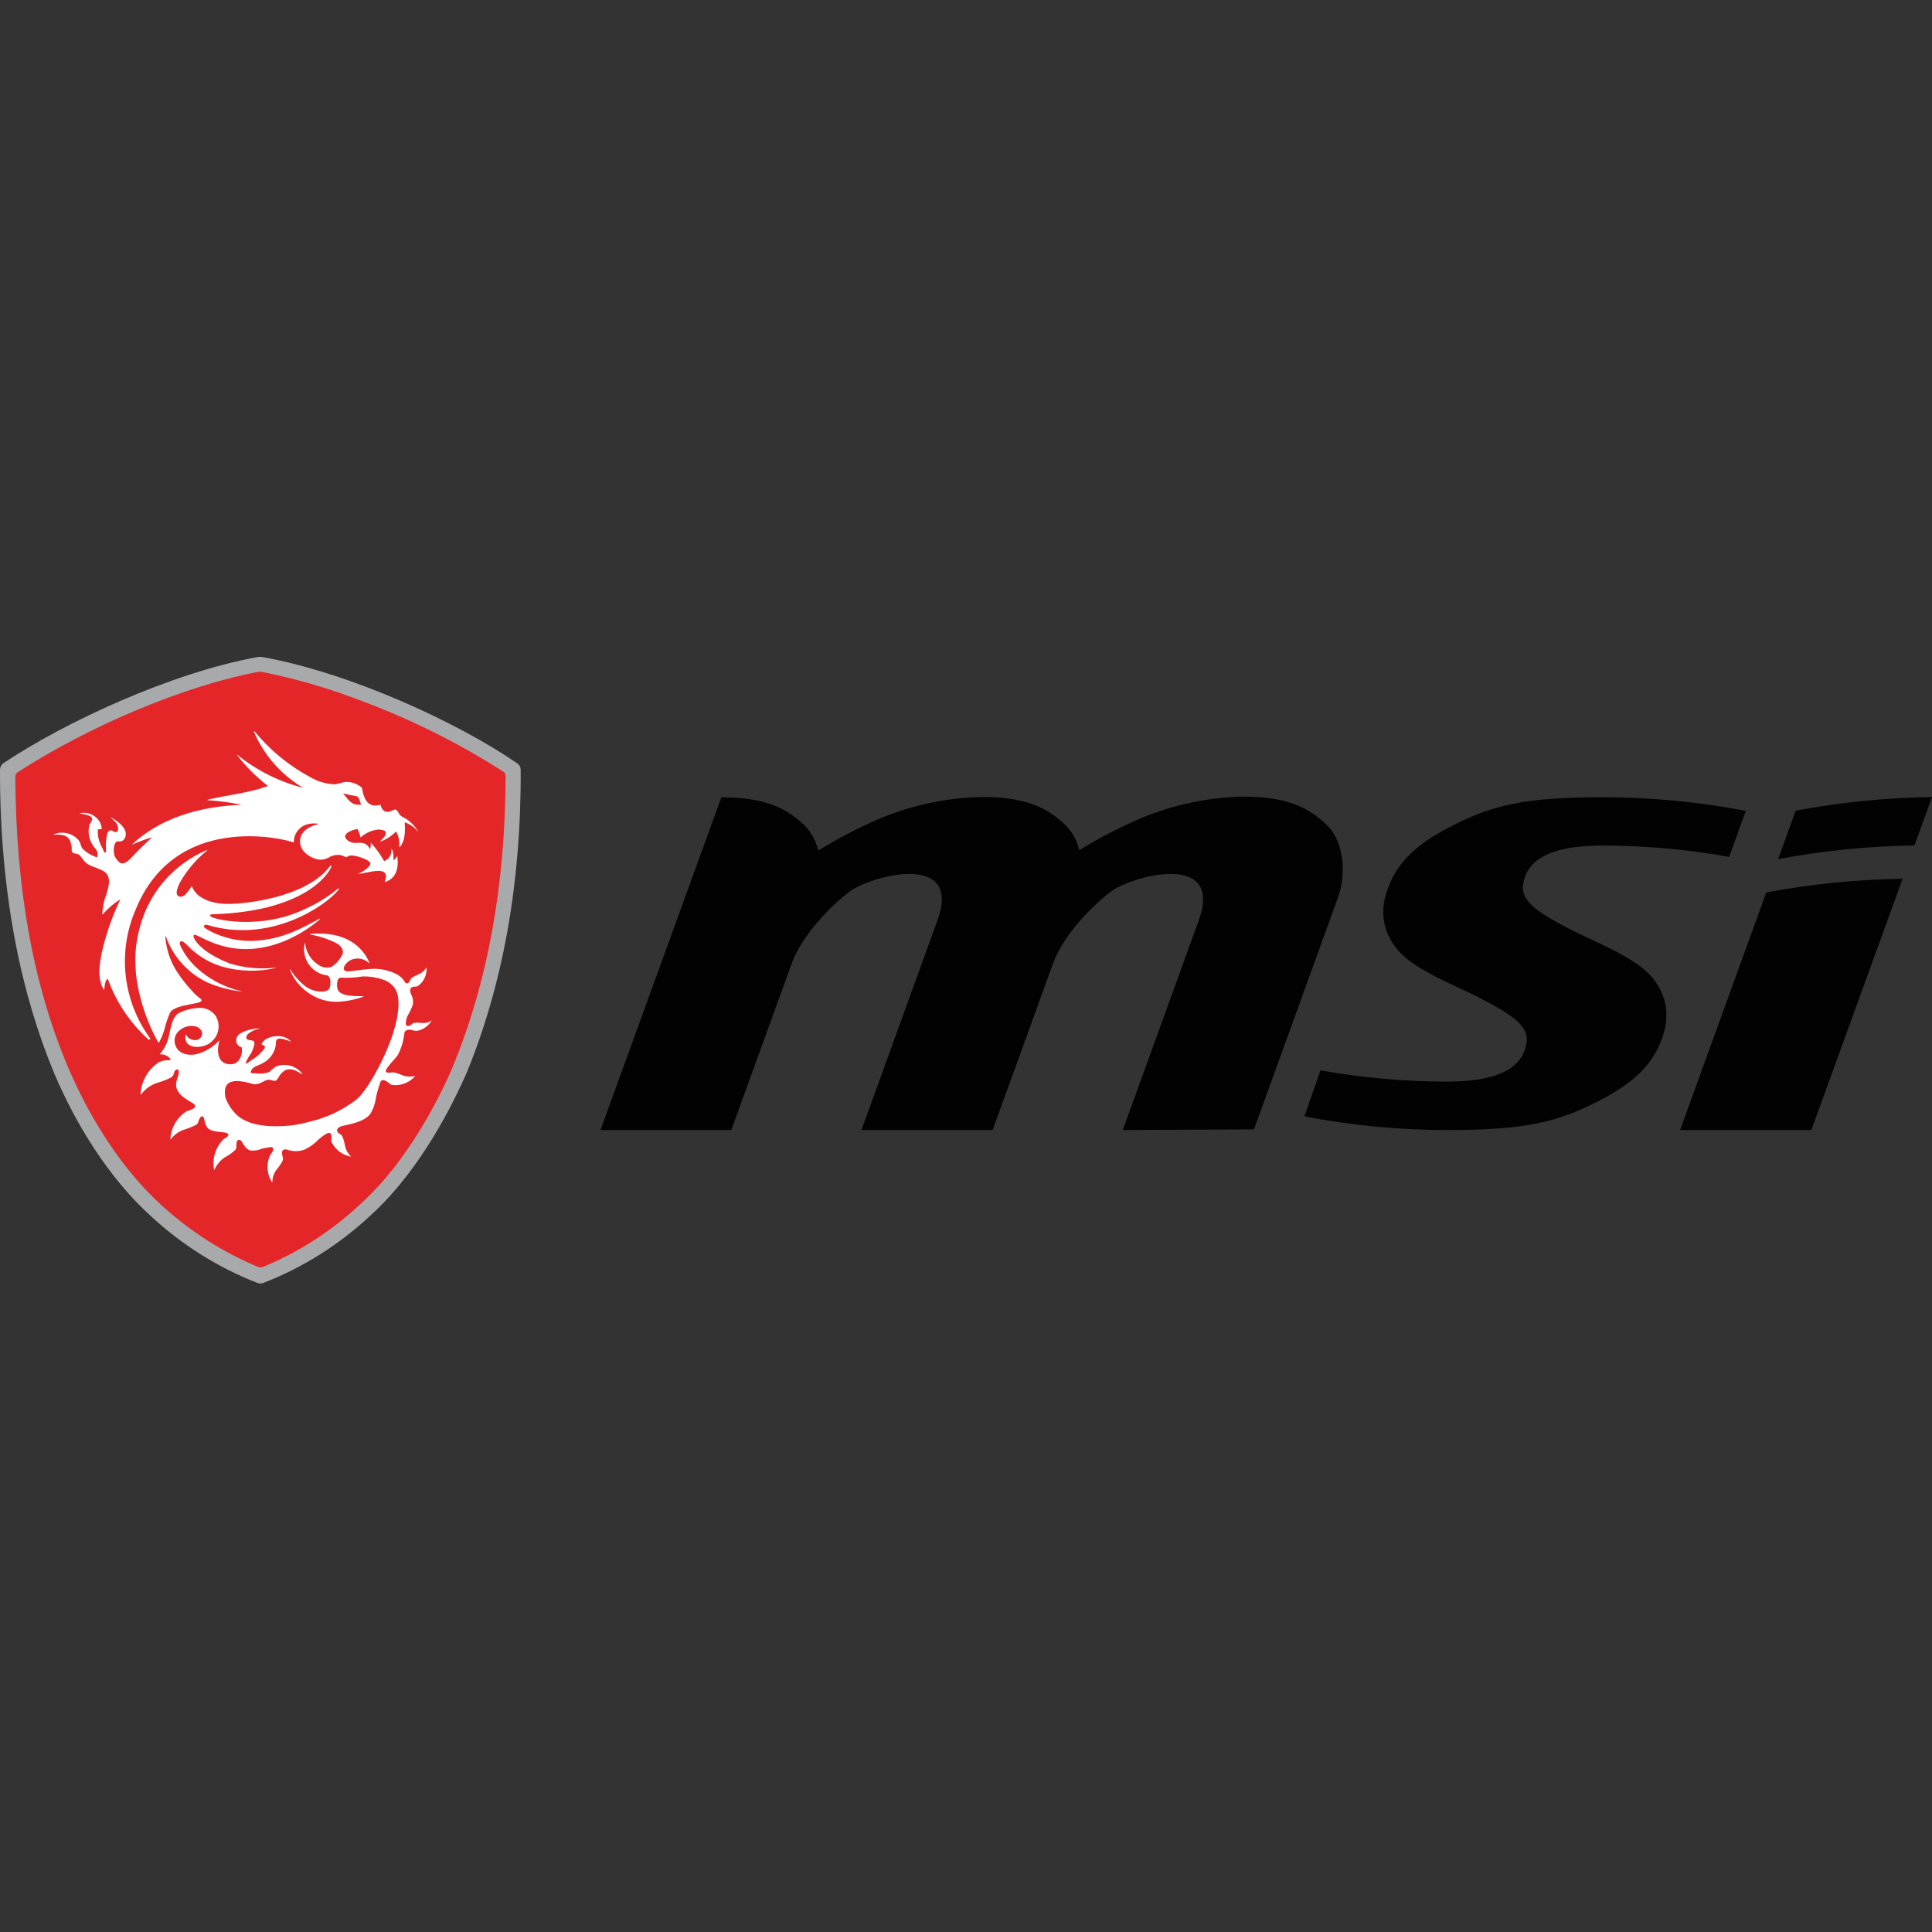 <?xml version="1.0" encoding="UTF-8"?>
<svg xmlns="http://www.w3.org/2000/svg" width="200" height="200" viewBox="0 0 200 200" fill="none">
  <rect x="0" y="0" width="200" height="200" fill="#333333" stroke="none"/>
  <g clip-path="url(#clip0_972_8044)">
    <path d="M116.231 116.979L124.095 95.272C126.715 88.047 117.106 90.668 114.922 92.348C113.242 93.659 110.158 96.611 109.01 99.74L102.758 116.979H89.18L97.044 95.272C99.664 88.047 90.055 90.668 87.871 92.348C86.191 93.659 83.107 96.611 81.958 99.74L75.705 116.979H62.164L74.674 82.541C79.01 82.541 81.327 83.544 83.31 85.465C84.003 86.183 84.485 87.079 84.704 88.052C86.727 86.803 88.838 85.703 91.021 84.76C94.397 83.341 98.011 82.575 101.673 82.503C106.008 82.503 108.325 83.506 110.308 85.427C111.02 86.135 111.51 87.034 111.72 88.015C113.749 86.766 115.866 85.666 118.054 84.725C121.43 83.306 125.045 82.54 128.706 82.468C133.042 82.468 135.359 83.471 137.342 85.392C139.326 87.313 139.258 90.836 138.551 92.784L129.815 116.912" fill="#020203"></path>
    <path d="M136.692 110.801C141.006 111.574 145.381 111.964 149.764 111.965V111.965C154.333 111.965 157.66 110.962 158.039 107.832C158.207 106.353 156.83 105.28 154.242 103.868C151.318 102.255 148.834 101.448 146.278 99.735C143.723 98.023 142.615 95.335 143.49 92.511C144.493 89.184 146.817 87.27 150.378 85.455C154.546 83.339 157.838 82.531 165.902 82.531C170.876 82.531 175.838 83.004 180.722 83.943L179.009 88.707C174.695 87.93 170.321 87.536 165.937 87.531C161.369 87.531 158.041 88.534 157.662 91.664C157.494 93.143 158.871 94.216 161.459 95.628C164.383 97.24 166.868 98.048 169.423 99.76C171.978 101.473 173.084 104.191 172.216 107.002C171.213 110.33 168.889 112.243 165.328 114.058C161.155 116.177 157.863 116.98 149.831 116.98C144.866 116.982 139.912 116.509 135.037 115.568L136.692 110.801Z" fill="#020203"></path>
    <path d="M185.888 83.918L184.072 88.933C188.727 88.059 193.449 87.586 198.185 87.521L200 82.506C195.264 82.573 190.543 83.045 185.888 83.918" fill="#020203"></path>
    <path d="M187.512 116.979L196.955 90.971C192.22 91.038 187.498 91.511 182.843 92.383L173.924 116.979H187.512Z" fill="#020203"></path>
    <path d="M53.528 79.013C47.48 74.846 36.425 69.705 27.217 68.025C27.017 67.992 26.813 67.992 26.613 68.025C17.673 69.673 6.788 74.713 0.336 79.013C0.238 79.089 0.156 79.186 0.098 79.296C0.04 79.406 0.007 79.528 0 79.653C-0.032 92.892 2.352 103.309 5.612 111.104C7.729 116.119 11.156 121.887 15.692 125.956C18.884 128.906 22.6 131.231 26.648 132.812C26.844 132.879 27.056 132.879 27.252 132.812C31.304 131.239 35.021 128.913 38.208 125.956C42.776 121.892 46.204 115.841 48.288 111.104C51.984 102.132 53.967 91.616 53.9 79.653C53.893 79.524 53.857 79.399 53.793 79.288C53.728 79.177 53.639 79.083 53.531 79.013" fill="#A7A9AB"></path>
    <path d="M46.875 110.43C45.371 113.925 42.071 120.41 37.199 124.745C34.276 127.472 30.884 129.647 27.186 131.164C27.123 131.191 27.054 131.203 26.986 131.197C26.906 131.203 26.826 131.192 26.75 131.164C23.067 129.634 19.679 127.473 16.738 124.78C12.906 121.32 9.478 116.212 7.026 110.432C3.397 101.864 1.65 91.877 1.582 80.425C1.582 80.333 1.603 80.243 1.644 80.161C1.685 80.079 1.744 80.008 1.818 79.953C9.21 75.149 19.19 70.949 26.818 69.537H27.018C30.573 70.237 34.058 71.249 37.435 72.561C42.572 74.472 47.491 76.928 52.106 79.886C52.18 79.932 52.24 79.996 52.282 80.073C52.323 80.149 52.344 80.235 52.342 80.322C52.309 91.646 50.494 101.636 46.865 110.43" fill="#E52629"></path>
    <path d="M36.256 82.305C36.494 82.334 36.729 82.379 36.961 82.441C37.229 82.609 37.229 82.977 37.397 83.281C36.356 83.449 36.02 82.709 35.517 82.137C35.767 82.175 36.014 82.231 36.256 82.305ZM15.557 107.506C14.156 105.604 13.28 103.368 13.015 101.021C12.752 98.674 13.109 96.299 14.052 94.133C18.184 84.053 29.348 86.809 30.416 87.21C30.403 86.754 30.556 86.308 30.846 85.955C31.137 85.603 31.545 85.368 31.996 85.294C32.272 85.233 32.556 85.222 32.836 85.262C32.904 85.262 32.971 85.329 32.904 85.329C31.828 85.598 31.023 86.169 31.056 87.177C31.088 88.118 32.059 88.79 32.871 88.958C33.249 89.037 33.642 88.978 33.979 88.79H34.012C34.132 88.697 34.269 88.628 34.416 88.589C34.739 88.479 35.089 88.467 35.419 88.556C35.553 88.638 35.701 88.695 35.855 88.725C35.955 88.725 36.123 88.556 36.259 88.556C36.898 88.524 38.307 89.028 38.342 89.364C38.375 89.6 38.006 89.865 37.806 90.036C37.595 90.209 37.357 90.346 37.101 90.44C37.033 90.472 37.069 90.472 37.101 90.472C38.209 90.337 40.226 89.6 39.925 90.974L39.824 91.277C39.824 91.286 39.828 91.294 39.834 91.3C39.84 91.306 39.848 91.31 39.857 91.31C40.965 90.941 41.301 89.966 41.133 88.654C41.133 88.622 41.101 88.622 41.101 88.654C41.005 88.811 40.88 88.948 40.732 89.058V89.058C40.732 88.689 40.765 88.15 40.532 87.882H40.499C40.546 88.145 40.497 88.416 40.362 88.646C40.226 88.876 40.012 89.05 39.759 89.136C39.381 88.462 38.93 87.831 38.415 87.255H38.383C38.393 87.47 38.37 87.684 38.315 87.892C38.315 87.892 38.282 87.925 38.282 87.892C38.218 87.716 38.104 87.563 37.955 87.45C37.807 87.337 37.629 87.268 37.442 87.253C37.174 87.22 36.906 87.285 36.602 87.253C36.199 87.185 35.762 86.917 35.73 86.613C35.697 86.142 36.57 85.909 37.006 85.806C37.142 86.072 37.244 86.354 37.309 86.646C37.309 86.654 37.313 86.663 37.319 86.669C37.325 86.675 37.333 86.678 37.342 86.678C37.854 86.216 38.503 85.933 39.19 85.871C39.391 85.871 39.829 85.939 39.895 86.072C40.063 86.407 39.659 86.776 39.526 86.912C39.29 87.147 39.391 87.112 39.426 87.112C40.018 86.878 40.556 86.524 41.005 86.072C41.274 86.548 41.386 87.097 41.324 87.641C41.324 87.65 41.327 87.658 41.333 87.664C41.34 87.67 41.348 87.674 41.356 87.674H41.389C41.926 87.07 41.961 86.169 41.891 85.121C42.42 85.298 42.887 85.625 43.235 86.061C43.267 86.094 43.302 86.094 43.267 86.061C42.959 85.531 42.529 85.082 42.013 84.75C41.812 84.658 41.62 84.546 41.442 84.414C41.306 84.279 41.138 83.842 40.97 83.81C40.735 83.777 40.469 84.01 40.198 84.046C39.727 84.078 39.493 83.742 39.391 83.306C38.247 83.642 37.811 82.937 37.575 82.097L37.475 81.596C37.374 81.395 36.938 81.192 36.703 81.094C36.36 80.965 35.991 80.918 35.627 80.959C35.318 81.053 35.004 81.132 34.687 81.194C33.761 81.165 32.859 80.899 32.066 80.422C29.876 79.237 27.937 77.64 26.354 75.718C26.286 75.65 26.286 75.718 26.286 75.751C27.328 78.181 29.117 80.217 31.394 81.563C28.916 80.929 26.601 79.772 24.606 78.17C24.574 78.138 24.506 78.103 24.574 78.203C25.476 79.374 26.526 80.424 27.698 81.327L27.731 81.36C26.051 82.032 23.563 82.3 21.547 82.772C21.447 82.804 21.447 82.839 21.514 82.839C22.695 82.912 23.868 83.07 25.025 83.313H24.992C20.424 83.481 16.467 84.818 13.709 87.378C13.676 87.411 13.709 87.446 13.741 87.41C14.393 87.12 15.063 86.873 15.747 86.671C15.075 87.31 14.37 87.947 13.764 88.619C12.856 89.622 12.452 89.559 12.008 88.855C11.672 88.486 11.672 87.31 12.144 87.075C12.716 87.243 13.084 86.771 13.016 86.234C12.916 85.495 12.076 84.981 11.572 84.655C11.504 84.622 11.472 84.622 11.504 84.655C11.773 84.923 12.144 85.191 12.209 85.595C12.242 85.763 12.242 86.067 12.074 86.132C11.805 86.199 11.67 85.931 11.402 85.964C11.133 85.996 11.066 86.4 11.033 86.668C10.976 87.012 10.953 87.361 10.965 87.709C10.965 87.877 11.033 88.145 10.898 88.281C10.73 88.213 10.697 88.012 10.629 87.844C10.261 87.251 10.085 86.558 10.128 85.861C10.228 85.828 10.431 85.861 10.531 85.793C10.519 85.577 10.464 85.365 10.37 85.17C10.275 84.975 10.142 84.801 9.98 84.657C9.754 84.445 9.48 84.292 9.182 84.21C8.883 84.128 8.569 84.12 8.267 84.186C8.235 84.186 8.235 84.219 8.267 84.219C8.704 84.286 9.521 84.386 9.544 84.79C9.544 84.958 9.343 85.194 9.275 85.327C9.161 85.721 9.14 86.136 9.216 86.539C9.292 86.942 9.462 87.321 9.712 87.646C9.947 87.95 10.248 88.218 10.047 88.755C9.463 88.573 8.933 88.25 8.503 87.814C8.335 87.511 8.335 87.175 8.099 86.942C7.791 86.596 7.382 86.356 6.93 86.253C6.479 86.151 6.007 86.192 5.579 86.37C5.547 86.37 5.547 86.403 5.579 86.403C6.284 86.37 6.923 86.435 7.191 86.904C7.321 87.179 7.4 87.474 7.427 87.777C7.427 87.912 7.395 88.08 7.46 88.18C7.56 88.381 7.931 88.348 8.132 88.449C8.4 88.617 8.568 89.02 8.872 89.289C8.955 89.364 9.045 89.431 9.14 89.489C9.611 89.758 10.584 89.991 10.955 90.362C11.527 90.934 11.224 91.906 11.023 92.546C10.762 93.211 10.615 93.916 10.587 94.63C10.587 94.662 10.619 94.697 10.619 94.662C11.155 94.049 11.778 93.516 12.467 93.083C11.785 94.496 11.233 95.969 10.82 97.483C10.451 98.86 9.88 101.147 10.752 102.456C10.752 102.488 10.785 102.488 10.785 102.456C10.852 102.019 10.852 101.515 11.153 101.312C12.02 103.736 13.474 105.906 15.386 107.629C15.554 107.596 15.587 107.561 15.554 107.493" fill="white"></path>
    <path d="M21.572 95.781C28.124 97.697 33.801 93.659 34.979 92.185C35.18 91.949 35.115 91.917 34.911 92.05C33.935 92.843 32.863 93.509 31.72 94.033C26.955 96.385 21.907 95.141 21.772 94.84C21.637 94.605 22.108 94.64 22.108 94.64C32.324 94.304 34.34 89.835 34.305 89.667C34.27 89.499 34.137 89.7 34.137 89.7C31.481 93.16 24.593 93.531 24.593 93.531C22.778 93.7 21.301 93.396 20.393 92.556C20.165 92.323 19.983 92.049 19.856 91.749H19.824C19.676 92.016 19.495 92.264 19.287 92.488C19.052 92.792 18.683 92.925 18.447 92.757C17.707 92.255 19.701 89.429 21.271 88.188C21.338 88.12 21.574 87.92 21.439 87.987C19.726 88.704 18.204 89.809 16.991 91.215C15.778 92.62 14.909 94.288 14.45 96.087C14.155 97.171 14.008 98.29 14.014 99.414C14.014 100.557 14.149 101.696 14.418 102.807C14.825 104.581 15.481 106.289 16.366 107.88C16.434 107.98 16.434 107.912 16.466 107.912C16.711 107.466 16.903 106.992 17.038 106.5C17.178 105.924 17.369 105.362 17.61 104.82C18.249 103.78 21.642 104.048 20.701 103.341C20.42 103.133 20.162 102.897 19.929 102.636C19.456 102.129 19.018 101.591 18.618 101.024C17.738 99.841 17.216 98.43 17.113 96.959C17.113 96.892 17.146 96.892 17.181 96.959C17.55 98.002 18.123 98.961 18.868 99.779C19.612 100.597 20.513 101.258 21.516 101.724C22.609 102.19 23.764 102.496 24.944 102.631C25.044 102.631 25.044 102.599 24.944 102.599C22.424 102.027 19.904 100.314 18.863 98.263C18.863 98.263 18.427 97.591 18.695 97.456C18.964 97.32 19.4 97.892 19.839 98.296C20.758 99.118 21.848 99.727 23.031 100.076C24.817 100.574 26.699 100.621 28.507 100.212C28.575 100.212 28.575 100.179 28.507 100.179C26.926 100.355 25.325 100.206 23.803 99.743C20.747 98.567 19.839 97.055 20.075 96.786C20.378 96.45 23.939 99.843 29.751 97.288C30.951 96.751 32.071 96.049 33.079 95.204C33.146 95.136 33.111 95.069 33.079 95.104C31.13 96.144 29.247 97.22 26.391 97.388C24.637 97.483 22.894 97.062 21.376 96.18C21.14 96.011 21.04 95.911 21.14 95.811C21.276 95.643 21.576 95.778 21.576 95.778" fill="white"></path>
    <path d="M44.656 105.658C44.36 105.852 44.005 105.936 43.653 105.894C43.385 105.86 43.114 105.86 42.846 105.894C42.819 105.894 42.794 105.9 42.77 105.912C42.747 105.924 42.726 105.941 42.71 105.961C42.239 106.398 41.971 106.197 42.006 105.894C42.03 105.652 42.086 105.415 42.174 105.189C42.404 104.806 42.596 104.401 42.745 103.98C42.797 103.61 42.727 103.232 42.545 102.905C42.477 102.737 42.241 102.097 43.046 102.132C43.145 102.135 43.242 102.099 43.315 102.032C43.592 101.821 43.813 101.545 43.96 101.229C44.106 100.912 44.173 100.565 44.155 100.217C44.155 100.184 44.122 100.149 44.122 100.184C43.941 100.483 43.671 100.719 43.35 100.856C43.093 100.958 42.846 101.082 42.61 101.225C42.554 101.283 42.508 101.351 42.475 101.425C42.239 101.997 41.973 101.761 41.938 101.694C41.755 101.382 41.502 101.117 41.198 100.921C40.286 100.421 39.242 100.21 38.207 100.317C37.705 100.349 37.204 100.417 36.727 100.485C36.505 100.522 36.281 100.545 36.055 100.553C35.115 100.585 35.752 99.512 36.527 99.299C36.81 99.214 37.11 99.204 37.398 99.268C37.687 99.333 37.954 99.47 38.174 99.667C38.207 99.7 38.242 99.7 38.242 99.667C37.938 98.928 36.662 96.307 32.161 96.676C32.093 96.676 32.093 96.709 32.129 96.744C33.059 96.907 33.96 97.205 34.804 97.629C35.072 97.764 35.611 98.165 35.476 98.737C35.23 99.285 34.834 99.751 34.333 100.081C34.135 100.148 33.926 100.174 33.718 100.157C33.51 100.14 33.308 100.08 33.124 99.981C32.696 99.743 32.331 99.404 32.062 98.995C31.794 98.585 31.628 98.117 31.579 97.629C31.579 97.629 31.547 97.561 31.547 97.629C31.464 97.981 31.451 98.346 31.509 98.703C31.568 99.059 31.696 99.401 31.887 99.708C32.078 100.015 32.328 100.281 32.623 100.491C32.917 100.701 33.25 100.851 33.603 100.931C33.678 100.958 33.759 100.97 33.839 100.964C34.275 101.064 34.242 101.836 34.142 102.218C34.042 102.654 33.37 102.689 32.866 102.621C32.403 102.549 31.965 102.364 31.589 102.085C30.994 101.616 30.485 101.048 30.085 100.405C30.017 100.304 29.985 100.304 30.017 100.405C30.381 101.32 30.999 102.112 31.797 102.689C32.777 103.435 33.998 103.792 35.225 103.692C36.027 103.625 36.818 103.457 37.577 103.191C37.645 103.158 37.645 103.123 37.577 103.123C36.537 103.123 35.225 103.123 34.957 102.418C34.857 102.182 34.789 101.164 35.326 101.21C36.081 101.249 36.837 101.203 37.582 101.074C38.291 101.068 38.995 101.182 39.666 101.41C40.159 101.57 40.584 101.89 40.875 102.318C41.411 103.09 41.279 104.434 41.075 105.543C40.866 106.486 40.574 107.409 40.203 108.301C39.498 110.081 38.051 112.814 36.91 113.817C35.414 114.966 33.681 115.769 31.838 116.169C31.005 116.402 30.149 116.537 29.285 116.573C27.236 116.673 25.589 116.373 24.521 115.43C24.001 114.931 23.6 114.323 23.345 113.649C23.009 112.002 23.916 111.533 26.133 112.205C26.838 112.406 27.276 111.801 27.813 111.769C28.081 111.769 28.285 111.937 28.518 111.869C28.686 111.836 28.821 111.533 28.954 111.332C29.086 111.134 29.257 110.963 29.456 110.831C30.095 110.462 30.767 110.899 31.211 111.167C31.243 111.2 31.279 111.167 31.279 111.134C30.961 110.729 30.518 110.44 30.019 110.313C29.52 110.185 28.993 110.227 28.52 110.43C28.298 110.597 28.084 110.776 27.881 110.966C27.421 111.144 26.921 111.191 26.436 111.102C26.266 111.131 26.091 111.107 25.935 111.034C26.07 110.362 26.707 110.362 27.189 110.059C27.566 109.869 27.889 109.589 28.13 109.242C28.37 108.896 28.52 108.494 28.565 108.075C28.538 107.926 28.562 107.773 28.633 107.639C28.733 107.503 28.969 107.503 29.205 107.539C29.518 107.604 29.823 107.706 30.113 107.842C30.18 107.875 30.012 107.707 29.945 107.641C29.072 106.937 27.457 107.273 27.088 108.045C27.021 108.18 27.392 108.18 27.424 108.348C27.457 108.516 27.189 108.785 27.056 108.92C26.748 109.246 26.398 109.528 26.015 109.76C25.815 109.896 25.647 110.096 25.411 110.096C25.547 109.722 25.74 109.371 25.983 109.056C26.118 108.787 26.454 108.08 26.286 107.802C26.151 107.634 25.581 107.734 25.514 107.498C25.446 107.33 25.581 107.13 25.682 107.027C26.02 106.748 26.425 106.563 26.858 106.49C26.925 106.49 26.89 106.458 26.825 106.458C26.053 106.49 24.842 106.761 24.541 107.33C24.492 107.414 24.46 107.506 24.447 107.602C24.434 107.697 24.44 107.795 24.465 107.888C24.49 107.981 24.534 108.069 24.593 108.145C24.651 108.222 24.725 108.286 24.809 108.333C24.87 108.371 24.939 108.394 25.01 108.401C25.178 109.005 24.842 110.049 24.069 110.156C23.029 110.292 22.254 109.585 22.693 107.772C22.693 107.772 22.693 107.704 22.66 107.739L22.56 107.839C22.492 107.907 22.459 107.975 22.392 108.007C21.687 108.647 20.135 109.62 18.831 108.983C18.568 108.854 18.356 108.641 18.227 108.379C17.587 107.002 19.034 106.027 20.108 106.227C20.579 106.295 20.98 106.631 20.915 107.135C20.87 107.301 20.767 107.445 20.626 107.544C20.485 107.642 20.314 107.687 20.143 107.671C19.91 107.66 19.687 107.577 19.503 107.436C19.302 107.235 19.267 107.032 19.235 107.1C18.866 108.712 21.116 108.604 21.89 107.839C22.278 107.514 22.534 107.057 22.608 106.556C22.683 106.054 22.571 105.543 22.294 105.119C22.086 104.842 21.809 104.624 21.49 104.489C21.171 104.353 20.822 104.304 20.479 104.346C19.762 104.386 19.063 104.581 18.43 104.918C17.826 105.39 17.69 106.295 17.522 107.07C17.393 107.83 17.055 108.539 16.547 109.118C16.547 109.151 16.547 109.151 16.579 109.151C16.751 109.134 16.925 109.156 17.087 109.214C17.25 109.272 17.397 109.365 17.52 109.487C18.021 109.958 17.151 109.587 16.579 109.923H16.499C15.939 110.282 15.471 110.766 15.133 111.339C14.794 111.911 14.595 112.555 14.551 113.218C14.551 113.286 14.583 113.353 14.618 113.286C15.022 112.737 15.585 112.327 16.231 112.11C16.742 111.969 17.238 111.778 17.71 111.538C17.79 111.484 17.857 111.414 17.909 111.333C17.962 111.252 17.997 111.161 18.014 111.067V111.067C18.114 110.63 18.55 110.565 18.515 110.966C18.483 111.571 18.044 112.042 18.315 112.747C18.585 113.451 19.355 113.822 20.027 114.251C20.163 114.351 20.529 114.655 19.491 114.991H19.423C19.39 114.991 19.39 115.024 19.355 115.024C19.32 115.024 19.323 115.024 19.288 115.056C18.811 115.365 18.414 115.781 18.128 116.272C17.841 116.762 17.674 117.313 17.64 117.88C17.64 117.947 17.673 117.98 17.673 117.947C18.016 117.478 18.497 117.127 19.049 116.944C19.48 116.813 19.9 116.645 20.303 116.443C20.365 116.401 20.419 116.346 20.459 116.283C20.5 116.219 20.527 116.148 20.539 116.074C20.842 115.234 21.11 115.603 21.143 115.874C21.182 116.146 21.273 116.408 21.411 116.646C21.747 117.182 22.555 117.117 23.327 117.25C23.595 117.283 23.899 117.518 23.259 117.854C23.19 117.88 23.131 117.928 23.091 117.99C22.706 118.383 22.419 118.862 22.256 119.388C22.092 119.914 22.056 120.471 22.151 121.014C22.151 121.082 22.184 121.114 22.219 121.047C22.451 120.535 22.825 120.1 23.294 119.793C23.675 119.597 24.025 119.348 24.335 119.053C24.389 118.995 24.429 118.926 24.452 118.85C24.476 118.775 24.482 118.695 24.471 118.617V118.617C24.438 117.809 24.874 117.945 25.007 118.145C25.243 118.514 25.411 118.918 25.88 119.086C26.29 119.148 26.71 119.09 27.088 118.918C27.376 118.846 27.667 118.789 27.961 118.75C28.462 118.682 28.297 119.153 28.029 119.489L27.996 119.522V119.555C27.963 119.587 27.963 119.622 27.928 119.655C27.744 120.086 27.666 120.556 27.701 121.023C27.736 121.491 27.883 121.944 28.129 122.343C28.162 122.411 28.197 122.411 28.197 122.343C28.199 121.865 28.365 121.402 28.668 121.032C28.908 120.756 29.111 120.451 29.272 120.124C29.306 120.038 29.306 119.942 29.272 119.855V119.855V119.788C29.004 119.015 29.408 118.915 29.744 119.015C30.311 119.219 30.932 119.219 31.499 119.015C31.961 118.808 32.385 118.524 32.753 118.175C33.089 117.83 33.474 117.536 33.896 117.303C34.2 117.203 34.368 117.371 34.3 117.907C34.276 118.02 34.287 118.137 34.333 118.243C34.522 118.623 34.796 118.954 35.134 119.211C35.472 119.467 35.864 119.642 36.281 119.723C36.349 119.723 36.349 119.723 36.314 119.69C35.998 119.395 35.786 119.007 35.709 118.582C35.656 118.259 35.566 117.944 35.441 117.641C35.408 117.609 35.373 117.541 35.341 117.506L35.308 117.473C35.276 117.441 35.24 117.441 35.208 117.406C34.671 117.102 34.872 116.701 35.408 116.566C36.517 116.33 37.76 116.064 38.332 115.312C38.636 114.821 38.831 114.272 38.904 113.7C39.003 113.197 39.138 112.703 39.308 112.22C39.375 112.019 39.443 111.448 40.311 112.152C40.403 112.241 40.52 112.299 40.647 112.32C41.069 112.363 41.496 112.307 41.892 112.155C42.289 112.004 42.645 111.761 42.931 111.448C42.964 111.415 42.964 111.38 42.931 111.38C42.517 111.494 42.077 111.471 41.677 111.312C41.374 111.181 41.059 111.079 40.737 111.009H40.601C39.526 111.21 40.065 110.573 40.165 110.437C40.468 110.001 40.87 109.665 41.168 109.229C41.542 108.544 41.771 107.789 41.84 107.012C41.873 106.844 41.976 106.408 42.843 106.676C42.876 106.709 42.911 106.709 42.979 106.709H43.179C43.52 106.648 43.841 106.507 44.116 106.296C44.391 106.086 44.611 105.813 44.759 105.5C44.691 105.635 44.691 105.635 44.659 105.635" fill="white"></path>
  </g>
  <defs>
    <clipPath id="clip0_972_8044">
      <rect width="200" height="64.86" fill="white" transform="translate(0 68)"></rect>
    </clipPath>
  </defs>
</svg>
